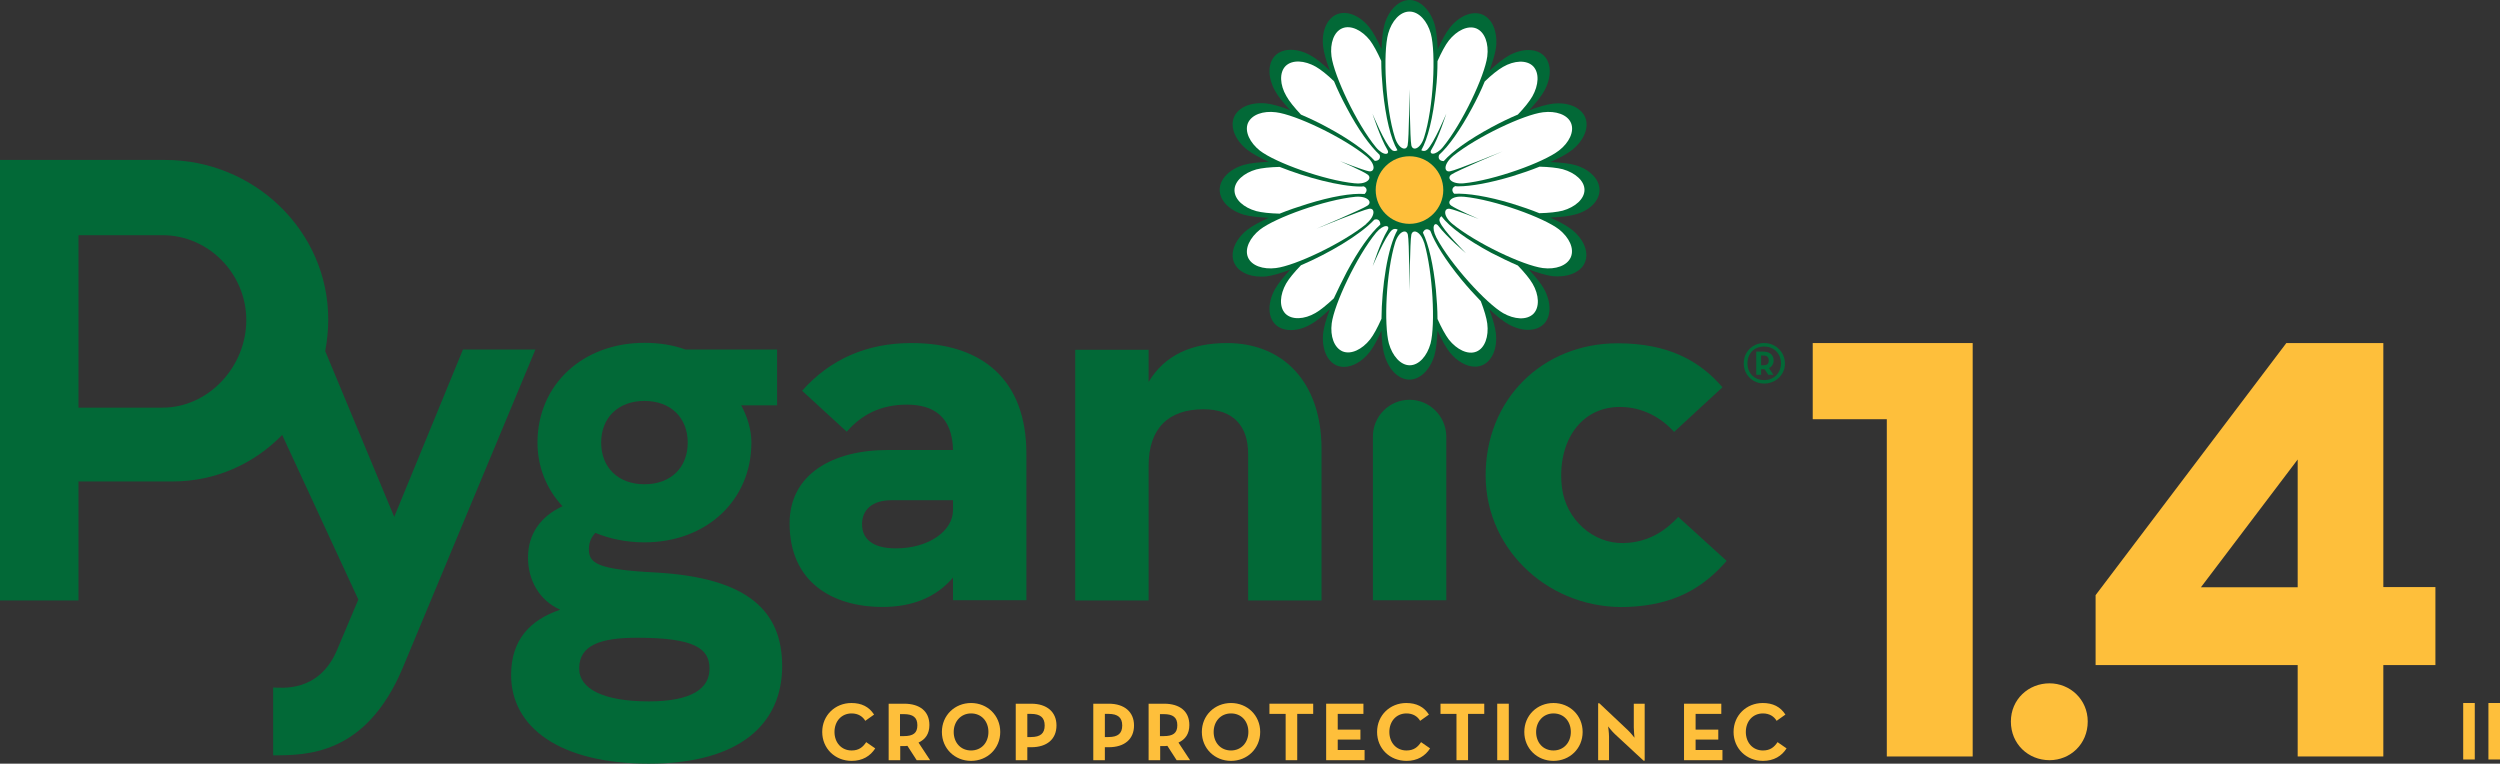 <?xml version="1.0" encoding="utf-8"?>
<!-- Generator: Adobe Illustrator 27.2.0, SVG Export Plug-In . SVG Version: 6.00 Build 0)  -->
<svg version="1.1" id="Layer_1" xmlns="http://www.w3.org/2000/svg" xmlns:xlink="http://www.w3.org/1999/xlink" x="0px" y="0px"
	 viewBox="0 0 1080 329.9" style="enable-background:new 0 0 1080 329.9;" xml:space="preserve">
<rect x="0" y="0" width="1080" height="329.9" fill="#333333" stroke="none"/>
<style type="text/css">
	.st0{fill:#FEBF3B;}
	.st1{fill:#026937;}
	.st2{fill:#FFFFFF;}
</style>
<g>
	<polygon class="st0" points="815.1,181.1 783.1,181.1 783.1,148.2 852.2,148.2 852.2,326.8 815.1,326.8 815.1,181.1 	"/>
	<path class="st0" d="M868.7,311.7c0-9.6,7.6-16.5,16.7-16.5c8.8,0,16.5,6.9,16.5,16.5c0,9.8-7.6,16.7-16.5,16.7
		C876.3,328.4,868.7,321.5,868.7,311.7L868.7,311.7z"/>
	<path class="st0" d="M1029.6,253.7V148.2h-41.9l-82.4,108.9v30.2h87.3v39.5h37v-39.5h22.5v-33.7H1029.6L1029.6,253.7z M992.6,253.7
		h-41.8l41.8-55.2V253.7L992.6,253.7z"/>
	<path class="st0" d="M355.2,316.2c0-7.2,5.6-12.5,12.6-12.5c4.4,0,7.6,1.6,9.8,5l-3.8,2.7c-1.1-1.9-3.1-3.2-5.9-3.2
		c-4.4,0-7.4,3.4-7.4,8c0,4.6,3,8,7.4,8c3.2,0,4.9-1.5,6.3-3.6l3.9,2.7c-2.1,3.3-5.5,5.4-10.2,5.4
		C360.8,328.7,355.2,323.4,355.2,316.2L355.2,316.2z"/>
	<path class="st0" d="M401.8,328.4H396l-4-6.2c-0.5,0.1-1,0.1-1.4,0.1h-1.7v6.1h-5V304h6.7c6.8,0,10.9,3.3,10.9,9.2
		c0,3.8-1.7,6.2-4.7,7.6L401.8,328.4L401.8,328.4z M390.4,318c4.1,0,5.9-1.3,5.9-4.7c0-3.4-1.9-4.8-5.9-4.8h-1.6v9.5H390.4
		L390.4,318z"/>
	<path class="st0" d="M406.9,316.2c0-7.2,5.6-12.5,12.6-12.5s12.6,5.3,12.6,12.5c0,7.2-5.6,12.5-12.6,12.5S406.9,323.4,406.9,316.2
		L406.9,316.2z M427,316.2c0-4.6-3-8-7.5-8c-4.4,0-7.5,3.5-7.5,8c0,4.6,3,8,7.5,8C424,324.2,427,320.8,427,316.2L427,316.2z"/>
	<path class="st0" d="M438.8,304h6.7c6.8,0,10.9,3.6,10.9,9.4c0,5.9-4.1,9.4-10.9,9.4h-1.7v5.6h-5V304L438.8,304z M445.4,318.4
		c4.1,0,5.9-1.6,5.9-5c0-3.4-1.9-5-5.9-5h-1.6v10H445.4L445.4,318.4z"/>
	<path class="st0" d="M472.3,304h6.7c6.8,0,10.9,3.6,10.9,9.4c0,5.9-4.1,9.4-10.9,9.4h-1.7v5.6h-5V304L472.3,304z M478.9,318.4
		c4.1,0,5.9-1.6,5.9-5c0-3.4-1.9-5-5.9-5h-1.6v10H478.9L478.9,318.4z"/>
	<path class="st0" d="M514.1,328.4h-5.8l-4-6.2c-0.5,0.1-1,0.1-1.4,0.1h-1.7v6.1h-5V304h6.7c6.8,0,10.9,3.3,10.9,9.2
		c0,3.8-1.7,6.2-4.7,7.6L514.1,328.4L514.1,328.4z M502.7,318c4.1,0,5.9-1.3,5.9-4.7c0-3.4-1.9-4.8-5.9-4.8h-1.6v9.5H502.7
		L502.7,318z"/>
	<path class="st0" d="M519.2,316.2c0-7.2,5.6-12.5,12.6-12.5c7,0,12.6,5.3,12.6,12.5c0,7.2-5.6,12.5-12.6,12.5
		C524.8,328.7,519.2,323.4,519.2,316.2L519.2,316.2z M539.3,316.2c0-4.6-3-8-7.5-8c-4.5,0-7.5,3.5-7.5,8c0,4.6,3,8,7.5,8
		C536.2,324.2,539.3,320.8,539.3,316.2L539.3,316.2z"/>
	<polygon class="st0" points="555.4,308.4 548.4,308.4 548.4,304 567.3,304 567.3,308.4 560.4,308.4 560.4,328.4 555.4,328.4 
		555.4,308.4 	"/>
	<path class="st0" d="M594.9,316.2c0-7.2,5.6-12.5,12.6-12.5c4.4,0,7.6,1.6,9.8,5l-3.8,2.7c-1.1-1.9-3.1-3.2-5.9-3.2
		c-4.4,0-7.4,3.4-7.4,8c0,4.6,3,8,7.4,8c3.2,0,4.9-1.5,6.3-3.6l3.9,2.7c-2.1,3.3-5.5,5.4-10.2,5.4
		C600.4,328.7,594.9,323.4,594.9,316.2L594.9,316.2z"/>
	<polygon class="st0" points="629.2,308.4 622.3,308.4 622.3,304 641.2,304 641.2,308.4 634.2,308.4 634.2,328.4 629.2,328.4 
		629.2,308.4 	"/>
	<polygon class="st0" points="646.8,304 651.8,304 651.8,328.4 646.8,328.4 646.8,304 	"/>
	<path class="st0" d="M658.5,316.2c0-7.2,5.6-12.5,12.6-12.5c7,0,12.6,5.3,12.6,12.5c0,7.2-5.6,12.5-12.6,12.5
		C664.1,328.7,658.5,323.4,658.5,316.2L658.5,316.2z M678.6,316.2c0-4.6-3-8-7.5-8c-4.4,0-7.5,3.5-7.5,8c0,4.6,3,8,7.5,8
		C675.5,324.2,678.6,320.8,678.6,316.2L678.6,316.2z"/>
	<path class="st0" d="M697.6,317.1c-1.2-1.1-2.9-3.3-2.9-3.3s0.4,2.7,0.4,4.4v10.2h-4.7v-24.6h0.5l12.3,11.6
		c1.2,1.1,2.9,3.3,2.9,3.3s-0.3-2.8-0.3-4.4V304h4.7v24.6h-0.5L697.6,317.1L697.6,317.1z"/>
	<path class="st0" d="M748.9,316.2c0-7.2,5.6-12.5,12.6-12.5c4.4,0,7.6,1.6,9.8,5l-3.8,2.7c-1.1-1.9-3.1-3.2-5.9-3.2
		c-4.4,0-7.4,3.4-7.4,8c0,4.6,3,8,7.4,8c3.2,0,4.9-1.5,6.3-3.6l3.9,2.7c-2.1,3.3-5.5,5.4-10.2,5.4
		C754.5,328.7,748.9,323.4,748.9,316.2L748.9,316.2z"/>
	<polygon class="st0" points="572.9,304 589,304 589,308.4 577.9,308.4 577.9,315.2 587.7,315.2 587.7,319.5 577.9,319.5 577.9,324 
		589.5,324 589.5,328.4 572.9,328.4 572.9,304 	"/>
	<polygon class="st0" points="727.5,304 743.6,304 743.6,308.4 732.5,308.4 732.5,315.2 742.3,315.2 742.3,319.5 732.5,319.5 
		732.5,324 744.1,324 744.1,328.4 727.5,328.4 727.5,304 	"/>
	<polygon class="st0" points="1064.1,303.7 1069.1,303.7 1069.1,328.1 1064.1,328.1 1064.1,303.7 	"/>
	<polygon class="st0" points="1075,303.7 1080,303.7 1080,328.1 1075,328.1 1075,303.7 	"/>
	<path class="st1" d="M691,82.1c0-4.7-4.3-9-10.6-10.8c-2.4-0.7-6.2-1.1-10.6-1.3c4-1.8,7.3-3.6,9.3-5.2c5.2-4.1,7.5-9.8,5.7-14.1
		c-1.8-4.3-7.4-6.7-14-5.9c-2.5,0.3-6.1,1.3-10.3,2.9c3-3.2,5.4-6.2,6.6-8.4c3.2-5.8,3.2-11.9-0.1-15.2c-3.3-3.3-9.4-3.3-15.2-0.1
		c-2.2,1.2-5.2,3.6-8.4,6.6c1.5-4.1,2.6-7.7,2.9-10.3c0.7-6.6-1.6-12.2-5.9-14c-4.3-1.8-10,0.5-14.1,5.7c-1.6,2-3.4,5.3-5.2,9.3
		c-0.2-4.4-0.6-8.2-1.3-10.6C617.9,4.3,613.5,0,608.9,0c-4.6,0-9,4.3-10.8,10.6c-0.7,2.4-1.1,6.2-1.3,10.6c-1.8-4-3.6-7.3-5.2-9.3
		c-4.1-5.2-9.8-7.5-14.1-5.7c-4.3,1.8-6.7,7.4-5.9,14c0.3,2.5,1.3,6.2,2.9,10.3c-3.2-3-6.1-5.4-8.4-6.6c-5.8-3.2-11.9-3.2-15.2,0.1
		c-3.3,3.3-3.3,9.4-0.1,15.2c1.2,2.3,3.6,5.2,6.6,8.4c-4.1-1.6-7.8-2.6-10.3-2.9c-6.6-0.7-12.2,1.6-14,5.9c-1.8,4.3,0.5,10,5.7,14.1
		c2,1.6,5.3,3.4,9.3,5.2c-4.4,0.2-8.2,0.6-10.6,1.3c-6.4,1.8-10.6,6.2-10.6,10.8c0,4.7,4.3,9,10.6,10.8c2.5,0.7,6.2,1.1,10.6,1.3
		c-4,1.8-7.3,3.6-9.3,5.2c-5.2,4.1-7.5,9.8-5.7,14.1c1.6,3.8,6.1,6.1,11.6,6.1c0.8,0,1.6,0,2.4-0.1c2.6-0.3,6.2-1.4,10.3-2.9
		c-3,3.2-5.4,6.2-6.6,8.4c-3.2,5.8-3.2,11.9,0.1,15.2c1.7,1.7,4.1,2.5,6.8,2.5c2.6,0,5.6-0.8,8.4-2.4c2.3-1.2,5.2-3.6,8.4-6.6
		c-1.6,4.1-2.6,7.8-2.9,10.3c-0.7,6.6,1.6,12.2,5.9,14c1,0.4,2,0.6,3.1,0.6c3.7,0,7.8-2.3,11-6.3c1.6-2,3.4-5.3,5.2-9.4
		c0.1,4.4,0.5,8.2,1.3,10.6c1.8,6.4,6.2,10.6,10.8,10.6c4.6,0,9-4.3,10.8-10.6c0.7-2.4,1.1-6.2,1.3-10.6c1.8,4,3.6,7.3,5.2,9.3
		c3.2,4,7.3,6.3,11,6.3c1.1,0,2.1-0.2,3.1-0.6c4.3-1.8,6.7-7.4,5.9-14c-0.3-2.5-1.3-6.1-2.9-10.3c3.2,3,6.2,5.4,8.4,6.6
		c2.9,1.6,5.8,2.4,8.4,2.4c2.7,0,5.1-0.8,6.8-2.5c3.3-3.3,3.3-9.4,0.1-15.2c-1.2-2.2-3.6-5.2-6.6-8.4c4.1,1.5,7.7,2.6,10.3,2.9
		c0.8,0.1,1.6,0.1,2.4,0.1c5.5,0,10.1-2.3,11.6-6.1c1.8-4.3-0.5-10-5.7-14.1c-2-1.6-5.3-3.4-9.3-5.2c4.4-0.2,8.1-0.6,10.6-1.3
		C686.7,91.1,691,86.7,691,82.1L691,82.1z"/>
	<path class="st1" d="M393.7,148.2c-19.3,0-35.1,7-47.2,20.6l19.3,17.7c6.3-7.3,14.6-11.7,26-11.7c11.4,0,19.6,5.1,19.9,19.6h-28.2
		c-23.7,0-42.4,10.4-42.4,31.7c0,25.3,18.4,36.1,40.2,36.1c12.7,0,23.1-4.1,30.4-12.7v9.8h31.7V196
		C443.4,164.1,424.4,148.2,393.7,148.2L393.7,148.2z M411.7,220.4c0,8.9-10.4,16.5-24.7,16.5c-10.4,0-14.6-4.4-14.6-10.4
		c0-6.3,4.4-10.4,12.7-10.4h26.6V220.4L411.7,220.4z"/>
	<path class="st1" d="M701.5,234.6c-13.4,0.4-25-10.4-26.7-23.7c-2.4-19.1,7.4-35.1,25-35.1c9.8,0,18,4.7,23.4,10.8l20.9-19.3
		c-9.8-11.4-23.4-19-45.3-19c-32.4,0-57.2,24.2-57,57.4c0.2,32.8,28.5,57.8,61.3,56.5c20.5-0.8,32.9-8.5,42.8-19.9l-20.9-19
		C720.2,228.5,712.9,234.3,701.5,234.6L701.5,234.6z"/>
	<path class="st1" d="M530.1,148.2c-15.2,0-26.9,5.1-33.9,16.8v-13.9h-31.7v108.3h31.7v-58.2c0-16.1,8.5-24.4,23.7-24.4
		c13,0,19.3,7.3,19.3,19.3v63.3h31.7v-65.5C570.9,165,554.2,148.2,530.1,148.2L530.1,148.2z"/>
	<path class="st1" d="M282.9,247.3c-25.3-1.3-28.5-4.1-28.5-10.1c0-3.2,1.3-5.4,2.8-7c6,2.5,13.3,4.1,21.2,4.1
		c26.6,0,46.2-18,46.2-43.1c0-6-1.9-11.4-4.4-16.1h15.5v-24.1h-39.6c-5.1-1.9-11.1-2.9-17.7-2.9c-26.6,0-46.2,18-46.2,43.1
		c0,10.8,4.1,20.3,10.8,27.5c-9.5,4.4-14.9,12-14.9,22.2c0,9.5,4.7,18.4,13.9,22.5c-13,4.4-21.2,13-21.2,28.2
		c0,22.5,20.9,38.3,59.5,38.3c39.9,0,57.6-17.7,57.6-42.1C337.9,264.4,323.7,249.5,282.9,247.3L282.9,247.3z M278.4,173.2
		c11.4,0,18.7,7.3,18.7,18c0,10.8-7.3,18-18.7,18c-11.4,0-18.7-7.3-18.7-18C259.7,180.5,267,173.2,278.4,173.2L278.4,173.2z
		 M280.3,303c-19.6,0-30.1-5.4-30.1-14.2c0-10.1,9.2-13.3,25-13.3c25,0,31.3,4.7,31.3,13.3C306.6,297.3,299,303,280.3,303L280.3,303
		z"/>
	<path class="st1" d="M200,151l-29.7,72.3l-29.8-71.6c0.8-4.4,1.3-9,1.3-13.7c0-38.4-32.2-69-70.6-68.9H33.9H0v190.3h33.9V208
		c0,0,16.7,0,40.5,0c18.8,0,35.4-7.7,47.5-20.1l32.9,71.1l-9.2,21.8c-7.9,18.7-24.4,16.2-27.6,16.2v29.3c14.4,0,40,0,55.9-37.6
		L231.3,151H200L200,151z M70.2,176.1H33.9v-74.5h36.3c20,0,36.2,16.7,36.2,36.7C106.4,158.3,90.2,176.1,70.2,176.1L70.2,176.1z"/>
	<path class="st1" d="M608.9,172.7c-8.7,0-15.8,7.1-15.8,15.8v70.8h31.7v-70.8C624.7,179.8,617.6,172.7,608.9,172.7L608.9,172.7z"/>
	<path class="st1" d="M766.2,155.7c0-2.1-1.4-3.8-4.4-3.8h-3.1v10h2.1v-2.4h1.1c0.1,0,0.3,0,0.4,0l1.6,2.4h2.2l-1.9-2.9
		C765.5,158.4,766.2,157.2,766.2,155.7L766.2,155.7z M761.8,157.8h-1v-4.2h1c1.7,0,2.3,0.8,2.3,2.1
		C764.1,157.1,763.5,157.8,761.8,157.8L761.8,157.8z"/>
	<path class="st1" d="M762.1,148.2c-4.9,0-8.8,3.7-8.8,8.8c0,5,4,8.7,8.8,8.7c4.9,0,9-3.7,9-8.7C771,151.9,767,148.2,762.1,148.2
		L762.1,148.2z M762.1,164.2c-4.1,0-7.2-2.9-7.2-7.2c0-4.4,3-7.3,7.2-7.3c4.2,0,7.3,3,7.3,7.3C769.3,161.3,766.3,164.2,762.1,164.2
		L762.1,164.2z"/>
	<path class="st0" d="M623.5,82.1c0-8-6.5-14.6-14.6-14.6c-8,0-14.6,6.5-14.6,14.6c0,8,6.5,14.6,14.6,14.6
		C616.9,96.7,623.5,90.1,623.5,82.1L623.5,82.1z"/>
	<path class="st2" d="M608.1,62.8c0.6-2.6,0.8-24.3,0.8-24.3s0.2,21.6,0.8,24.3c0.6,2.6,3.9,1.6,5.5-3.4c4.1-12.8,5.2-36.5,2.9-44.9
		C616.6,9.1,613,5,608.9,5c-4.1,0-7.7,4.1-9.2,9.5c-2.3,8.4-1.2,32.1,2.9,44.9C604.2,64.4,607.5,65.4,608.1,62.8L608.1,62.8z"/>
	<path class="st2" d="M585.5,79.2c5.2,0.5,7.4-2.3,5.3-3.8c-2.2-1.6-11.9-5.8-11.9-5.8s9.8,3.9,12.5,4.4c2.6,0.4,3-3-1-6.4
		c-10.3-8.4-30.8-18.1-39.2-19.1c-5.5-0.7-10.5,1-12.1,4.7c-1.5,3.7,0.9,8.5,5.2,11.9c6.6,5.1,27.7,12.8,41,14.1
		C585.3,79.2,585.4,79.2,585.5,79.2L585.5,79.2z"/>
	<path class="st2" d="M590.3,96.6c4-3.4,3.7-6.9,1.1-6.4c-2.6,0.4-22.7,8.6-22.7,8.6s19.9-8.4,22.1-10c2.2-1.5,0-4.2-5.2-3.8
		c-13.2,1.3-34.6,9-41.3,14.2c-4.3,3.4-6.7,8.2-5.2,11.9c1.5,3.7,6.6,5.4,12.1,4.7c8.3-1,28.6-10.6,39-19
		C590.2,96.7,590.2,96.7,590.3,96.6L590.3,96.6z"/>
	<path class="st2" d="M615.3,105c0-0.1,0-0.1-0.1-0.2c-1.6-5-4.9-6-5.5-3.4c-0.6,2.6-0.8,24.3-0.8,24.3s-0.1-21.6-0.7-24.3
		c-0.6-2.6-3.9-1.6-5.5,3.4c-3.9,12.7-4.9,35.4-2.7,43.6c1.5,5.3,5,9.4,9,9.4c4,0,7.5-4,9-9.4C620.1,140.2,619,117.8,615.3,105
		L615.3,105z"/>
	<path class="st2" d="M673.5,99.1c-6.6-5.1-27.8-12.8-41-14.1c-0.1,0-0.1,0-0.3,0c-5.2-0.5-7.4,2.3-5.3,3.8
		c2.2,1.6,11.9,5.8,11.9,5.8s-9.8-3.9-12.5-4.4c-2.6-0.4-3,3,1,6.4c10.2,8.4,30.8,18.1,39.2,19.2c5.5,0.7,10.5-1,12.1-4.7
		C680.2,107.3,677.8,102.5,673.5,99.1L673.5,99.1z"/>
	<path class="st2" d="M678.7,53.2c-1.5-3.7-6.6-5.4-12.1-4.7c-8.3,1-28.6,10.6-38.9,18.9c-0.1,0.1-0.1,0.1-0.2,0.2
		c-4,3.4-3.7,6.9-1.1,6.4c2.6-0.4,22.7-8.6,22.7-8.6s-19.9,8.4-22.1,10c-2.2,1.5,0,4.2,5.2,3.8c13.2-1.3,34.6-9,41.3-14.2
		C677.8,61.7,680.2,56.9,678.7,53.2L678.7,53.2z"/>
	<path class="st2" d="M589.5,83.8c1.3-1.2,1.1-2.7-0.4-3.3c-0.4,0-0.7,0.1-1.1,0.1c-9.2,0-23.9-4-35.2-8.5
		c-4.2,0.1-7.8,0.5-10.1,1.1c-5.3,1.5-9.4,5-9.4,9c0,4,4,7.5,9.4,9c2.3,0.6,5.9,1,10.1,1.1c3.7-1.5,7.8-2.9,12-4.2
		C575.1,84.9,583.8,83.4,589.5,83.8L589.5,83.8z"/>
	<path class="st2" d="M675.1,73.1c-2.3-0.6-5.9-1-10-1.1c-3.7,1.5-7.8,2.9-12,4.2c-9.4,2.8-17.5,4.3-23.2,4.3c-0.4,0-0.8,0-1.2-0.1
		c-1.5,0.6-1.7,2.1-0.5,3.3c5.7-0.3,14.5,1.1,24.8,4.2c4.2,1.3,8.3,2.7,12,4.2c4.2-0.1,7.7-0.5,10.1-1.1c5.3-1.5,9.4-5,9.4-9
		C684.5,78.1,680.4,74.6,675.1,73.1L675.1,73.1z"/>
	<path class="st2" d="M639.7,130.1c-2.8-2.9-5.7-6.1-8.5-9.5c-6.7-8.2-11.3-15.5-13.3-20.9c-1.2-1.1-2.6-0.8-3.2,0.8
		c2.5,5.2,4.5,13.8,5.6,24.6c0.4,4.4,0.7,8.7,0.7,12.7c1.7,3.8,3.4,6.9,4.9,8.9c3.4,4.3,8.2,6.7,11.9,5.2c3.7-1.5,5.4-6.6,4.7-12.1
		C642.2,137.4,641.2,134,639.7,130.1L639.7,130.1z"/>
	<path class="st2" d="M581.8,117.5c5.1-9.5,10.2-16.7,14.5-20.5c0-1.8-1.1-2.6-2.6-2.1c-6.2,6.7-20,14.7-31.7,19.7
		c-2.9,3-5.2,5.8-6.4,7.9c-2.7,4.8-3.1,10.1-0.3,13c2.8,2.8,8.2,2.5,13-0.3c2.1-1.2,4.9-3.5,7.9-6.3
		C577.9,125.3,579.8,121.3,581.8,117.5L581.8,117.5z"/>
	<path class="st2" d="M562,49.5c3.7,1.6,7.6,3.4,11.4,5.5c9.5,5.1,16.7,10.3,20.5,14.5c1.8,0,2.6-1.1,2.1-2.6
		c-4.2-3.9-9.3-11-14.2-20.3c-2.1-3.9-4-7.8-5.5-11.5c-3-2.9-5.8-5.1-7.9-6.3c-4.8-2.7-10.1-3.1-13-0.3c-2.8,2.8-2.5,8.2,0.3,13
		C556.9,43.7,559.2,46.5,562,49.5L562,49.5z"/>
	<path class="st2" d="M635.9,46.7c-5,9.3-10,16.4-14.2,20.2c-0.6,1.5,0.2,2.7,2,2.7c3.8-4.3,11-9.4,20.6-14.6
		c3.9-2.1,7.8-4,11.4-5.5c2.9-3,5.1-5.8,6.3-7.9c2.7-4.8,3.1-10.1,0.3-13c-2.8-2.8-8.2-2.5-13,0.3c-2.1,1.2-4.9,3.4-7.9,6.3
		C639.9,38.9,638,42.8,635.9,46.7L635.9,46.7z"/>
	<path class="st2" d="M594.4,63.6c3.3,4,6.3,3.3,4.9,1c-2.9-4.8-6.4-15.5-6.4-15.5s5.4,13.1,8.3,15.6c0.7,0.7,1.7,0.7,2.5,0.2
		c-2.9-4.9-5.1-14.1-6.3-25.9c-0.4-4.4-0.7-8.7-0.7-12.7c-1.7-3.8-3.4-6.9-4.9-8.9c-3.4-4.3-8.2-6.7-11.9-5.2
		c-3.7,1.5-5.4,6.6-4.7,12.1C576.3,32.7,586,53.4,594.4,63.6L594.4,63.6z"/>
	<path class="st2" d="M620.3,39c-1.2,11.8-3.5,21-6.3,25.9c0.8,0.5,1.8,0.4,2.5-0.2c2.9-2.6,8.3-15.6,8.3-15.6s-3.4,10.7-6.4,15.5
		c-1.4,2.2,1.6,2.9,4.9-1c8.4-10.2,18.1-30.8,19.2-39.2c0.7-5.5-1-10.5-4.7-12.1c-3.7-1.5-8.5,0.9-11.9,5.2
		c-1.5,1.9-3.2,5.1-4.9,8.9C621,30.3,620.8,34.7,620.3,39L620.3,39z"/>
	<path class="st2" d="M603.8,99.2c-0.8-0.5-1.8-0.4-2.5,0.2c-2.9,2.6-8.3,15.6-8.3,15.6s3.4-10.7,6.4-15.5c1.4-2.3-1.6-2.9-4.9,1
		c-8.4,10.2-18.1,30.8-19.2,39.2c-0.7,5.5,1,10.5,4.7,12.1c3.7,1.5,8.5-0.9,11.9-5.2c1.5-1.9,3.2-5.1,4.9-8.9
		C596.9,124.1,599.4,106.8,603.8,99.2L603.8,99.2z"/>
	<path class="st2" d="M655.7,114.7c-3.7-1.6-7.6-3.5-11.5-5.5c-10.4-5.6-18.1-11.2-21.5-15.8c-0.8,0.6-1.1,1.5-0.7,2.4
		c1.3,3.6,11.3,13.6,11.3,13.6s-8.6-7.3-11.9-11.8c-1.6-2.1-3.3,0.3-0.9,5c6.2,11.7,21.6,28.5,28.9,32.7c4.8,2.7,10.1,3.1,13,0.3
		c2.8-2.8,2.5-8.2-0.3-13C660.9,120.5,658.6,117.7,655.7,114.7L655.7,114.7z"/>
</g>
</svg>
